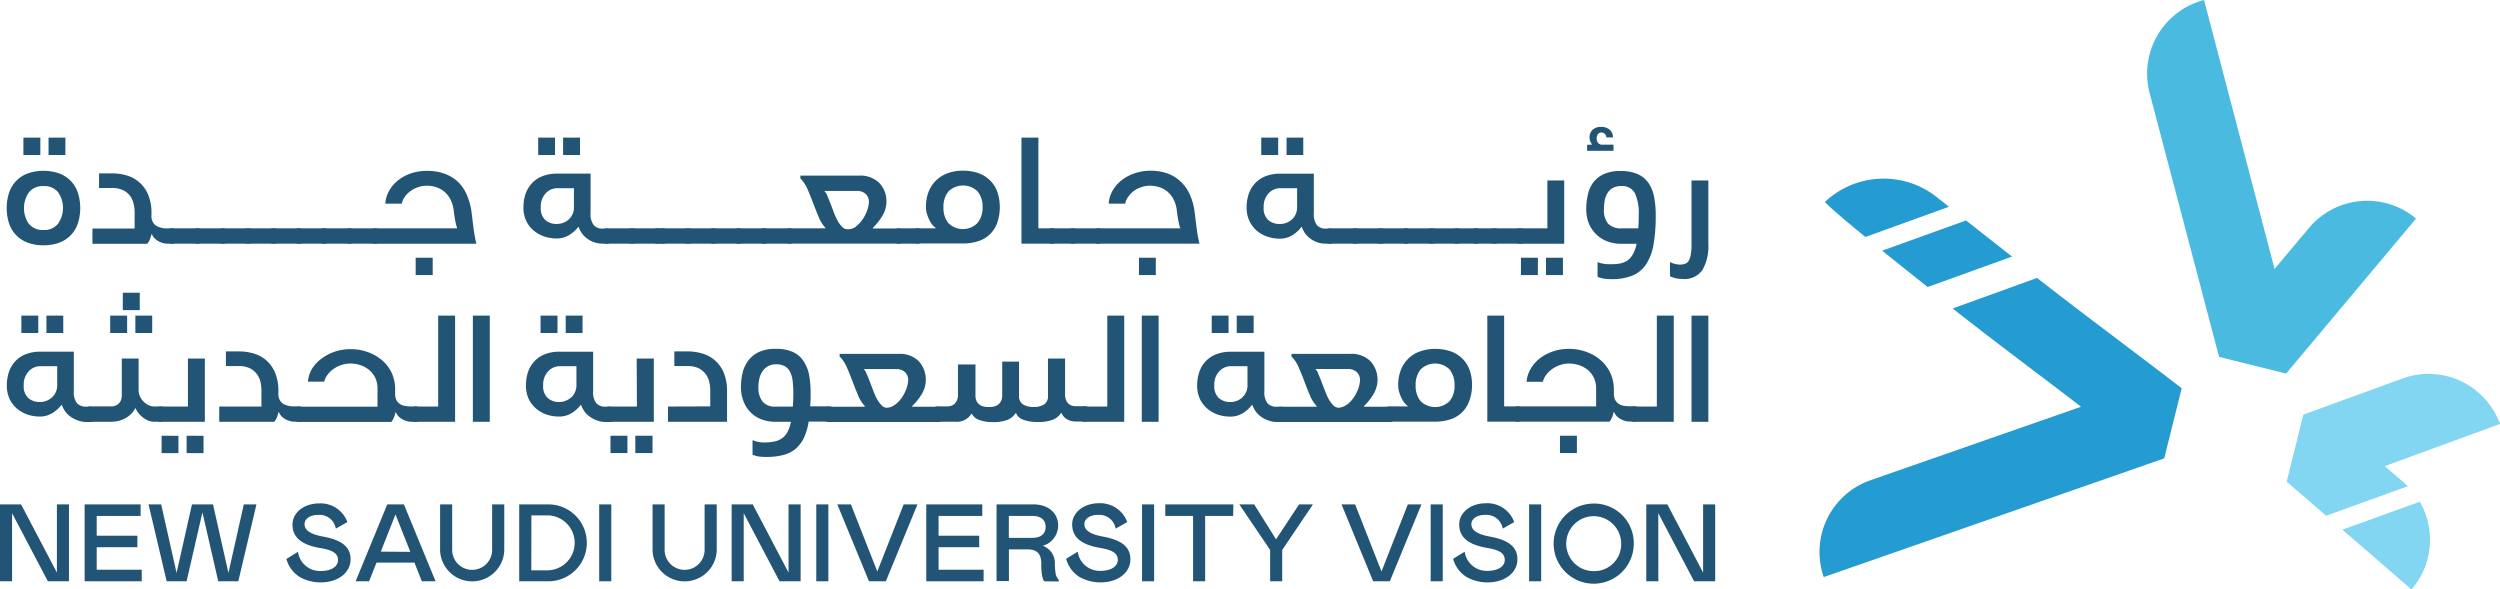 <svg id="Layer_2" data-name="Layer 2" xmlns="http://www.w3.org/2000/svg" width="296.961" height="70.017" viewBox="0 0 296.961 70.017">
  <g id="Layer_1" data-name="Layer 1">
    <path id="Path_930" data-name="Path 930" d="M1.434,104.792H0V95.66H2.505l4.253,8.1v-8.1H8.192v9.132H5.687L1.434,96.706Z" transform="translate(0 -35.745)" fill="#225475"/>
    <path id="Path_931" data-name="Path 931" d="M22.7,95.66v1.372H17.484V99.38h4.829v1.365H17.484v2.674h5.349v1.372H16.05V95.66Z" transform="translate(-5.997 -35.745)" fill="#225475"/>
    <path id="Path_932" data-name="Path 932" d="M28.17,95.66h1.5L31.5,103.8l1.829-8.142H35.83l1.829,8.142,1.829-8.142h1.5l-2.155,9.132H36.45l-1.879-8.18-1.879,8.18H30.325Z" transform="translate(-10.526 -35.745)" fill="#225475"/>
    <path id="Path_933" data-name="Path 933" d="M56.475,97.932c0,.833.927,1.253,2.336,1.5,2.1.407,3.132,1.215,3.132,2.674,0,1.566-1.453,2.743-3.564,2.743a5.067,5.067,0,0,1-2.449-.626,3.626,3.626,0,0,1-1.61-2.161l1.372-.846a2.637,2.637,0,0,0,2.712,2.28c1.253,0,2.048-.532,2.048-1.3s-.589-1.178-2.148-1.434c-2.1-.37-3.263-1.19-3.263-2.793,0-1.347,1.29-2.505,3.194-2.505a3.388,3.388,0,0,1,3.326,2.217l-1.372.783A1.96,1.96,0,0,0,58.1,96.83C57.113,96.824,56.475,97.306,56.475,97.932Z" transform="translate(-20.298 -35.669)" fill="#225475"/>
    <path id="Path_934" data-name="Path 934" d="M71.2,95.66h1.979l3.758,9.132H75.307l-.877-2.217H69.92l-.877,2.217h-1.6Zm2.737,5.637-1.76-4.447-1.747,4.422Z" transform="translate(-25.2 -35.745)" fill="#225475"/>
    <path id="Path_935" data-name="Path 935" d="M84.9,95.66v5.4a2.374,2.374,0,1,0,4.748,0v-5.4h1.441v5.48a3.814,3.814,0,0,1-7.622,0V95.66Z" transform="translate(-31.19 -35.745)" fill="#225475"/>
    <path id="Path_936" data-name="Path 936" d="M98.47,95.66h3.464a4.566,4.566,0,1,1,0,9.132H98.47Zm1.434,7.829h2.029a3.266,3.266,0,0,0,0-6.526H99.917Z" transform="translate(-36.795 -35.745)" fill="#225475"/>
    <path id="Path_937" data-name="Path 937" d="M113.64,95.66h1.434v9.132H113.64Z" transform="translate(-42.464 -35.745)" fill="#225475"/>
    <path id="Path_938" data-name="Path 938" d="M125.194,95.66v5.4a2.374,2.374,0,1,0,4.748,0v-5.4h1.441v5.48a3.814,3.814,0,0,1-7.622,0V95.66Z" transform="translate(-46.246 -35.745)" fill="#225475"/>
    <path id="Path_939" data-name="Path 939" d="M140.194,104.792H138.76V95.66h2.505l4.253,8.1v-8.1h1.434v9.132h-2.505l-4.253-8.086Z" transform="translate(-51.851 -35.745)" fill="#225475"/>
    <path id="Path_940" data-name="Path 940" d="M154.81,95.66h1.434v9.132H154.81Z" transform="translate(-57.848 -35.745)" fill="#225475"/>
    <path id="Path_941" data-name="Path 941" d="M166.679,95.66h1.641l-3.758,9.132h-2L158.8,95.66h1.616l3.132,7.967Z" transform="translate(-59.339 -35.745)" fill="#225475"/>
    <path id="Path_942" data-name="Path 942" d="M182.322,95.66v1.372h-5.192V99.38h4.829v1.365h-4.829v2.674h5.349v1.372H175.67V95.66Z" transform="translate(-65.643 -35.745)" fill="#225475"/>
    <path id="Path_943" data-name="Path 943" d="M194.637,104.792a2.83,2.83,0,0,1-.244-.758,7.644,7.644,0,0,1-.081-1.328c0-1.253-.57-1.7-1.628-1.7h-2.217v3.758H189V95.66h4.384c1.835,0,2.931,1.084,2.931,2.505a2.505,2.505,0,0,1-1.823,2.411,2.186,2.186,0,0,1,1.434,2.167,7.535,7.535,0,0,0,.1,1.184,1.441,1.441,0,0,0,.357.683v.207Zm-1.372-5.161c.99,0,1.566-.47,1.566-1.3s-.576-1.3-1.566-1.3h-2.806v2.606Z" transform="translate(-70.624 -35.745)" fill="#225475"/>
    <path id="Path_944" data-name="Path 944" d="M204.361,97.921c0,.833.927,1.253,2.336,1.5,2.1.407,3.132,1.215,3.132,2.674,0,1.566-1.447,2.743-3.558,2.743a5.092,5.092,0,0,1-2.455-.626,3.62,3.62,0,0,1-1.616-2.18l1.372-.846a2.637,2.637,0,0,0,2.712,2.28c1.253,0,2.048-.532,2.048-1.3s-.589-1.177-2.155-1.434c-2.1-.37-3.263-1.19-3.263-2.793,0-1.347,1.3-2.505,3.2-2.505a3.4,3.4,0,0,1,3.338,2.236l-1.372.783A1.967,1.967,0,0,0,206,96.819C205.006,96.812,204.361,97.295,204.361,97.921Z" transform="translate(-75.556 -35.658)" fill="#225475"/>
    <path id="Path_945" data-name="Path 945" d="M216.59,95.66h1.434v9.132H216.59Z" transform="translate(-80.933 -35.745)" fill="#225475"/>
    <path id="Path_946" data-name="Path 946" d="M229.061,97.032h-3.326v7.76H224.3v-7.76H221V95.66h8.086Z" transform="translate(-82.581 -35.745)" fill="#225475"/>
    <path id="Path_947" data-name="Path 947" d="M239.4,99.806l2.737-4.146h1.647l-3.651,5.411v3.72H238.7v-3.72L235.04,95.66h1.766Z" transform="translate(-87.828 -35.745)" fill="#225475"/>
    <path id="Path_948" data-name="Path 948" d="M262.3,95.66h1.616l-3.758,9.132h-1.979L254.42,95.66h1.616l3.132,7.967Z" transform="translate(-95.069 -35.745)" fill="#225475"/>
    <path id="Path_949" data-name="Path 949" d="M271.33,95.66h1.434v9.132H271.33Z" transform="translate(-101.388 -35.745)" fill="#225475"/>
    <path id="Path_950" data-name="Path 950" d="M277.757,97.921c0,.833.927,1.253,2.336,1.5,2.1.407,3.132,1.215,3.132,2.674,0,1.566-1.447,2.743-3.564,2.743a5.086,5.086,0,0,1-2.449-.626,3.652,3.652,0,0,1-1.622-2.18l1.372-.846a2.637,2.637,0,0,0,2.712,2.28c1.253,0,2.048-.532,2.048-1.3s-.582-1.177-2.148-1.434c-2.1-.37-3.263-1.19-3.263-2.793,0-1.347,1.29-2.505,3.194-2.505a3.388,3.388,0,0,1,3.338,2.236l-1.359.777a1.973,1.973,0,0,0-2.092-1.628C278.4,96.812,277.757,97.294,277.757,97.921Z" transform="translate(-102.98 -35.657)" fill="#225475"/>
    <path id="Path_951" data-name="Path 951" d="M290,95.66h1.434v9.132H290Z" transform="translate(-108.365 -35.745)" fill="#225475"/>
    <path id="Path_952" data-name="Path 952" d="M304.17,100.2a4.76,4.76,0,1,1-4.76-4.7,4.7,4.7,0,0,1,4.76,4.7Zm-1.5,0a3.263,3.263,0,1,0-3.257,3.326,3.188,3.188,0,0,0,3.257-3.326Z" transform="translate(-110.102 -35.685)" fill="#225475"/>
    <path id="Path_953" data-name="Path 953" d="M313.654,104.792H312.22V95.66h2.505l4.246,8.1v-8.1h1.434v9.132H317.9l-4.253-8.086Z" transform="translate(-116.668 -35.745)" fill="#225475"/>
    <path id="Path_954" data-name="Path 954" d="M360.821,37.223l-9.915,3.583c-2.411-1.96-4.159-3.464-4.816-4.153a10.159,10.159,0,0,1,13.341-.539Q360.107,36.641,360.821,37.223Z" transform="translate(-129.324 -12.659)" fill="#249cd2"/>
    <path id="Path_955" data-name="Path 955" d="M372.38,46.1l-10.021,3.614c-1.935-1.528-3.758-2.994-5.4-4.315l9.959-3.589Z" transform="translate(-133.386 -15.623)" fill="#249cd2"/>
    <path id="Path_956" data-name="Path 956" d="M388.093,65.813l-2.073,8.33-40.442,14.1a9.025,9.025,0,0,1,5.556-11.506l25-8.725c-4.61-3.564-9.733-7.328-15.245-11.675l10.021-3.626C376.575,57.132,382.011,61.134,388.093,65.813Z" transform="translate(-128.943 -19.696)" fill="#249cd2"/>
    <path id="Path_957" data-name="Path 957" d="M407.5,11.036l8.255,31.36,7.961,1.979,15.433-18.414h0a9.025,9.025,0,0,0-12.721,1.121l-4.084,4.86L413.968,0h0A9.038,9.038,0,0,0,407.5,11.036Z" transform="translate(-152.162)" fill="#4bbae1"/>
    <path id="Path_958" data-name="Path 958" d="M453.431,95.16a9.007,9.007,0,0,1-.983,10.416l-8.217-7.1Z" transform="translate(-165.996 -35.559)" fill="#82d6f1"/>
    <path id="Path_959" data-name="Path 959" d="M448.069,84.251l-9.708,3.507-4.691-4.046,1.979-7.961,11.775-4.29a9.025,9.025,0,0,1,11.587,5.393l-13.685,5.011,2.242,1.935C447.744,83.932,447.913,84.12,448.069,84.251Z" transform="translate(-162.05 -26.497)" fill="#82d6f1"/>
    <path id="Path_960" data-name="Path 960" d="M9.688,36.391a3.652,3.652,0,0,1-2.261,2.217,5.4,5.4,0,0,1-1.791.282,5.336,5.336,0,0,1-1.785-.282,3.708,3.708,0,0,1-1.378-.839,3.758,3.758,0,0,1-.889-1.378,6.057,6.057,0,0,1,0-3.846,3.758,3.758,0,0,1,.889-1.378,3.708,3.708,0,0,1,1.378-.839,5.336,5.336,0,0,1,1.785-.282,5.4,5.4,0,0,1,1.791.282,3.651,3.651,0,0,1,2.261,2.217,5.95,5.95,0,0,1,0,3.846ZM5.266,26.1v2.061H3.255V26.1ZM3.907,36.334a2.061,2.061,0,0,0,1.729.739,2.061,2.061,0,0,0,1.729-.739,3.282,3.282,0,0,0,0-3.758,2.061,2.061,0,0,0-1.729-.714,2.061,2.061,0,0,0-1.729.739,3.313,3.313,0,0,0,0,3.758ZM8.241,26.1v2.061h-2V26.1Z" transform="translate(-0.474 -9.753)" fill="#225475"/>
    <path id="Path_961" data-name="Path 961" d="M27.219,39.45c.075,0,.113.094.113.213v1.372c0,.132-.125.194-.37.194H26.4a1.754,1.754,0,0,1-.52-.081,2.4,2.4,0,0,1-.526-.219,1.76,1.76,0,0,1-.451-.344,1.347,1.347,0,0,1-.3-.463h-.069a3.476,3.476,0,0,1-.144.5,1.954,1.954,0,0,1-.351.626H17.53V39.431h5.011V37.552a4.309,4.309,0,0,0-.15-1.171,2.249,2.249,0,0,0-1.322-1.547,3.132,3.132,0,0,0-1.253-.219h-1.5V32.88h1.516a6.163,6.163,0,0,1,1.823.263,3.915,3.915,0,0,1,2.505,2.3,5.5,5.5,0,0,1,.382,2.167V37.9a1.353,1.353,0,0,0,.564,1.209,2.562,2.562,0,0,0,1.322.307h.545A.821.821,0,0,1,27.219,39.45Z" transform="translate(-6.55 -12.286)" fill="#225475"/>
    <path id="Path_962" data-name="Path 962" d="M32,44.932V43.561c0-.119.038-.188.113-.213a.845.845,0,0,1,.257-.038h3.013c.257,0,.388.069.388.194v1.378c0,.113-.038.188-.113.207a.889.889,0,0,1-.276.038H32.395C32.15,45.126,32,45.064,32,44.932Z" transform="translate(-11.957 -16.184)" fill="#225475"/>
    <path id="Path_963" data-name="Path 963" d="M36.85,44.932V43.561c0-.119.038-.188.113-.213a.845.845,0,0,1,.257-.038h3.013c.263,0,.388.069.388.194v1.378c0,.113-.038.188-.113.207a.889.889,0,0,1-.276.038H37.22C36.975,45.126,36.85,45.064,36.85,44.932Z" transform="translate(-13.77 -16.184)" fill="#225475"/>
    <path id="Path_964" data-name="Path 964" d="M41.66,44.932V43.561c0-.119.038-.188.113-.213a.845.845,0,0,1,.257-.038h3.013c.263,0,.388.069.388.194v1.378c0,.113-.038.188-.113.207a.889.889,0,0,1-.276.038H42.03C41.785,45.126,41.66,45.064,41.66,44.932Z" transform="translate(-15.567 -16.184)" fill="#225475"/>
    <path id="Path_965" data-name="Path 965" d="M46.47,44.932V43.561c0-.119.038-.188.113-.213a.845.845,0,0,1,.257-.038h3.013c.263,0,.388.069.388.194v1.378c0,.113-.038.188-.113.207a.889.889,0,0,1-.276.038H46.84C46.6,45.126,46.47,45.064,46.47,44.932Z" transform="translate(-17.364 -16.184)" fill="#225475"/>
    <path id="Path_966" data-name="Path 966" d="M51.28,44.932V43.561c0-.119.038-.188.113-.213a.845.845,0,0,1,.257-.038h3.013c.263,0,.388.069.388.194v1.378c0,.113-.038.188-.113.207a.889.889,0,0,1-.276.038H51.65C51.405,45.126,51.28,45.064,51.28,44.932Z" transform="translate(-19.162 -16.184)" fill="#225475"/>
    <path id="Path_967" data-name="Path 967" d="M56.09,44.932V43.561c0-.119.038-.188.113-.213a.845.845,0,0,1,.257-.038h3.013c.263,0,.388.069.388.194v1.378c0,.113-.038.188-.113.207a.889.889,0,0,1-.276.038H56.46C56.215,45.126,56.09,45.064,56.09,44.932Z" transform="translate(-20.959 -16.184)" fill="#225475"/>
    <path id="Path_968" data-name="Path 968" d="M60.9,44.932V43.56c0-.119.038-.188.119-.213a.783.783,0,0,1,.251-.038h3.013c.263,0,.388.069.388.194v1.378c0,.113-.038.188-.113.207a.89.89,0,0,1-.276.038H61.27C61.025,45.126,60.9,45.064,60.9,44.932Z" transform="translate(-22.757 -16.184)" fill="#225475"/>
    <path id="Path_969" data-name="Path 969" d="M65.71,44.932V43.56c0-.119.038-.188.119-.213a.783.783,0,0,1,.251-.038h3.013c.263,0,.388.069.388.194v1.378c0,.113-.038.188-.113.207a.89.89,0,0,1-.276.038H66.08C65.835,45.126,65.71,45.064,65.71,44.932Z" transform="translate(-24.554 -16.184)" fill="#225475"/>
    <path id="Path_970" data-name="Path 970" d="M76.069,34.322a3.307,3.307,0,0,0-.908.445,3.025,3.025,0,0,0-.7.683,2.067,2.067,0,0,0-.382.846H72.123a3.445,3.445,0,0,1,.495-1.6,4.322,4.322,0,0,1,1.127-1.253,5.1,5.1,0,0,1,1.553-.783,5.774,5.774,0,0,1,1.785-.257,5.875,5.875,0,0,1,2.086.344,4.553,4.553,0,0,1,1.6.977,4.716,4.716,0,0,1,1.046,1.56,7.409,7.409,0,0,1,.551,2.036q.119.971.188,1.56c.05.395.094.714.138.971s.075.463.113.626.081.37.138.582H70.89c-.244,0-.37-.063-.37-.194V39.483c0-.119.038-.188.119-.213a.783.783,0,0,1,.251-.038h9.764a2.072,2.072,0,0,0-.1-.326c-.044-.15-.075-.313-.113-.507s-.069-.4-.106-.626-.063-.432-.088-.626a3.814,3.814,0,0,0-.37-1.315,3.132,3.132,0,0,0-.708-.927,2.887,2.887,0,0,0-.965-.551,3.489,3.489,0,0,0-1.146-.188A3.213,3.213,0,0,0,76.069,34.322Zm1.679,8.4v2.061H75.725V42.721Z" transform="translate(-26.351 -12.106)" fill="#225475"/>
    <path id="Path_971" data-name="Path 971" d="M107.656,38.526a3.025,3.025,0,0,1-.82-.438,2.706,2.706,0,0,1-.626-.626,3.6,3.6,0,0,1-.4-.789,3.939,3.939,0,0,1-1.071.977,2.8,2.8,0,0,1-1.553.432,4.836,4.836,0,0,1-1.365-.213,3.89,3.89,0,0,1-1.253-.664,3.338,3.338,0,0,1-.933-1.146,3.626,3.626,0,0,1-.363-1.691,4.791,4.791,0,0,1,.251-1.578,3.62,3.62,0,0,1,.739-1.253,3.37,3.37,0,0,1,1.253-.852,4.66,4.66,0,0,1,1.766-.307h3.965v4.7a2.1,2.1,0,0,0,.382,1.428,1.359,1.359,0,0,0,1.046.4h.495a.82.82,0,0,1,.257.038c.075,0,.113.094.113.213V38.5c0,.132-.125.194-.37.194h-.495a2.931,2.931,0,0,1-1.015-.169ZM103.021,26.1v2.061h-2V26.1Zm1.622,9.727a1.929,1.929,0,0,0,.626-1.553V32.106H103.3a1.879,1.879,0,0,0-1.4.626,2.286,2.286,0,0,0-.57,1.654,1.879,1.879,0,0,0,.545,1.509,2.029,2.029,0,0,0,1.353.463,2.167,2.167,0,0,0,1.422-.532ZM105.99,26.1v2.061h-2.011V26.1Z" transform="translate(-37.093 -9.753)" fill="#225475"/>
    <path id="Path_972" data-name="Path 972" d="M114.49,44.932V43.561c0-.119.038-.188.113-.213a.845.845,0,0,1,.257-.038h3.013c.257,0,.388.069.388.194v1.378c0,.113-.038.188-.113.207a.889.889,0,0,1-.276.038H114.86C114.615,45.126,114.49,45.064,114.49,44.932Z" transform="translate(-42.782 -16.184)" fill="#225475"/>
    <path id="Path_973" data-name="Path 973" d="M119.3,44.932V43.561c0-.119.038-.188.113-.213a.845.845,0,0,1,.257-.038h3.013c.263,0,.388.069.388.194v1.378c0,.113-.038.188-.113.207a.89.89,0,0,1-.276.038H119.67C119.425,45.126,119.3,45.064,119.3,44.932Z" transform="translate(-44.579 -16.184)" fill="#225475"/>
    <path id="Path_974" data-name="Path 974" d="M124.11,44.932V43.561c0-.119.038-.188.113-.213a.846.846,0,0,1,.257-.038h.626c.257,0,.388.069.388.194v1.378c0,.113-.038.188-.119.207a.846.846,0,0,1-.269.038h-.626C124.235,45.126,124.11,45.064,124.11,44.932Z" transform="translate(-46.376 -16.184)" fill="#225475"/>
    <path id="Path_975" data-name="Path 975" d="M125.07,44.932V43.56c0-.119.038-.188.113-.213a.82.82,0,0,1,.257-.038h3.013c.257,0,.388.069.388.194v1.378c0,.113-.038.188-.119.207a.845.845,0,0,1-.269.038H125.44C125.2,45.126,125.07,45.064,125.07,44.932Z" transform="translate(-46.735 -16.184)" fill="#225475"/>
    <path id="Path_976" data-name="Path 976" d="M129.88,44.932V43.56c0-.119.038-.188.113-.213a.82.82,0,0,1,.257-.038h3.013c.257,0,.388.069.388.194v1.378c0,.113-.038.188-.119.207a.845.845,0,0,1-.269.038H130.25C130.005,45.126,129.88,45.064,129.88,44.932Z" transform="translate(-48.532 -16.184)" fill="#225475"/>
    <path id="Path_977" data-name="Path 977" d="M134.69,44.932V43.56c0-.119.038-.188.113-.213a.82.82,0,0,1,.257-.038h3.013c.257,0,.388.069.388.194v1.378c0,.113-.038.188-.119.207a.845.845,0,0,1-.269.038H135.06C134.815,45.126,134.69,45.064,134.69,44.932Z" transform="translate(-50.33 -16.184)" fill="#225475"/>
    <path id="Path_978" data-name="Path 978" d="M139.5,44.932V43.56c0-.119.038-.188.113-.213a.82.82,0,0,1,.257-.038h3.013c.257,0,.388.069.388.194v1.378c0,.113-.038.188-.113.207a.915.915,0,0,1-.276.038H139.87C139.625,45.126,139.5,45.064,139.5,44.932Z" transform="translate(-52.127 -16.184)" fill="#225475"/>
    <path id="Path_979" data-name="Path 979" d="M144.31,44.932V43.56c0-.119.038-.188.113-.213a.821.821,0,0,1,.257-.038h3.013c.257,0,.388.069.388.194v1.378c0,.113-.038.188-.113.207a.915.915,0,0,1-.276.038H144.68C144.435,45.126,144.31,45.064,144.31,44.932Z" transform="translate(-53.924 -16.184)" fill="#225475"/>
    <path id="Path_980" data-name="Path 980" d="M153.767,39.5a4.1,4.1,0,0,1-.783-1.253c-.225-.539-.451-1.1-.67-1.672s-.445-1.146-.683-1.691a3.9,3.9,0,0,0-.839-1.253V33.3h6.977a3.194,3.194,0,0,1,2.393.864,3.132,3.132,0,0,1,.852,2.3,3.169,3.169,0,0,1-.432,1.528,6.707,6.707,0,0,1-1.171,1.5v.088h3.063a.82.82,0,0,1,.257.038c.075,0,.113.094.113.213v1.353c0,.132-.125.194-.37.194H149.49c-.244,0-.37-.063-.37-.194V39.816c0-.119.038-.188.113-.213a.82.82,0,0,1,.257-.038h4.278Zm3.614-.157a3.42,3.42,0,0,0,.8-.839,4.315,4.315,0,0,0,.545-1.071,3.082,3.082,0,0,0,.207-1.033,1.253,1.253,0,0,0-.388-.927,1.484,1.484,0,0,0-1.04-.357H153.63a1.641,1.641,0,0,1,.37.589c.119.276.238.582.37.914s.263.683.395,1.052a7.581,7.581,0,0,0,.451.983,3.269,3.269,0,0,0,.539.733.889.889,0,0,0,.626.288,1.66,1.66,0,0,0,1-.3Z" transform="translate(-55.722 -12.439)" fill="#225475"/>
    <path id="Path_981" data-name="Path 981" d="M169.85,44.932V43.561c0-.119.038-.188.113-.213a.845.845,0,0,1,.257-.038h2.23c.263,0,.388.069.388.194v1.378c0,.113-.038.188-.113.207a.89.89,0,0,1-.276.038H170.2C169.975,45.126,169.85,45.064,169.85,44.932Z" transform="translate(-63.468 -16.184)" fill="#225475"/>
    <path id="Path_982" data-name="Path 982" d="M173.44,40.844V39.472c0-.119.038-.188.119-.213a.783.783,0,0,1,.251-.038h2.136v-.069a1.46,1.46,0,0,1-.363-.326,2.8,2.8,0,0,1-.37-.57,4.823,4.823,0,0,1-.288-.733,2.5,2.5,0,0,1-.125-.8,4.86,4.86,0,0,1,.326-1.879,3.8,3.8,0,0,1,.914-1.353,3.921,3.921,0,0,1,1.39-.839,5.28,5.28,0,0,1,1.754-.282,5.568,5.568,0,0,1,1.754.263,3.689,3.689,0,0,1,2.311,2.167,5.781,5.781,0,0,1,0,3.808,3.507,3.507,0,0,1-2.274,2.148,5.794,5.794,0,0,1-1.8.263h-5.386C173.565,41.038,173.44,40.976,173.44,40.844Zm4.021-6a2.881,2.881,0,0,0-.582,1.879,2.8,2.8,0,0,0,.589,1.879,2.436,2.436,0,0,0,3.432,0,2.806,2.806,0,0,0,.626-1.879,2.881,2.881,0,0,0-.582-1.879,2.48,2.48,0,0,0-3.482,0Z" transform="translate(-64.809 -12.096)" fill="#225475"/>
    <path id="Path_983" data-name="Path 983" d="M197.582,36.917c.075,0,.113.094.113.213V38.5c0,.132-.119.194-.37.194h-3.6V26.1h2.011V36.879h1.585A.82.82,0,0,1,197.582,36.917Z" transform="translate(-72.391 -9.753)" fill="#225475"/>
    <path id="Path_984" data-name="Path 984" d="M198.88,44.932V43.561c0-.119.038-.188.113-.213a.845.845,0,0,1,.257-.038h2.505c.263,0,.388.069.388.194v1.378c0,.113-.038.188-.113.207a.89.89,0,0,1-.276.038H199.25C199.005,45.126,198.88,45.064,198.88,44.932Z" transform="translate(-74.316 -16.184)" fill="#225475"/>
    <path id="Path_985" data-name="Path 985" d="M202.85,44.932V43.56c0-.119.038-.188.119-.213a.783.783,0,0,1,.251-.038h3.013c.263,0,.388.069.388.194v1.378c0,.113-.038.188-.113.207a.889.889,0,0,1-.276.038H203.22C202.975,45.126,202.85,45.064,202.85,44.932Z" transform="translate(-75.799 -16.184)" fill="#225475"/>
    <path id="Path_986" data-name="Path 986" d="M213.216,34.311a3.131,3.131,0,0,0-.908.445,3.056,3.056,0,0,0-.676.683,1.979,1.979,0,0,0-.376.846h-1.96a3.445,3.445,0,0,1,.495-1.6,4.322,4.322,0,0,1,1.127-1.253,5.1,5.1,0,0,1,1.553-.783,5.806,5.806,0,0,1,1.76-.276,5.875,5.875,0,0,1,2.086.344,4.5,4.5,0,0,1,1.578,1,4.829,4.829,0,0,1,1.065,1.56A7.19,7.19,0,0,1,219.5,37.3c.081.626.144,1.165.194,1.56s.088.714.132.971.075.463.113.626.081.37.144.582H208.036c-.251,0-.376-.063-.376-.194V39.472c0-.119.044-.188.119-.213a.8.8,0,0,1,.257-.038h9.758a2.073,2.073,0,0,0-.1-.326c-.044-.15-.075-.313-.113-.507s-.069-.4-.106-.626-.063-.432-.088-.626a3.814,3.814,0,0,0-.37-1.315,3.094,3.094,0,0,0-.7-.927,2.919,2.919,0,0,0-.971-.551,3.489,3.489,0,0,0-1.146-.188,3.169,3.169,0,0,0-.983.156Zm1.672,8.4v2.061h-2V42.71Z" transform="translate(-77.596 -12.095)" fill="#225475"/>
    <path id="Path_987" data-name="Path 987" d="M244.8,38.526a2.988,2.988,0,0,1-.814-.438,2.612,2.612,0,0,1-.626-.626,3.9,3.9,0,0,1-.4-.789,3.94,3.94,0,0,1-1.077,1,2.793,2.793,0,0,1-1.547.432,4.766,4.766,0,0,1-1.365-.213,3.921,3.921,0,0,1-1.253-.664,3.407,3.407,0,0,1-.933-1.165,3.7,3.7,0,0,1-.363-1.691,4.96,4.96,0,0,1,.25-1.578,3.621,3.621,0,0,1,.739-1.253,3.345,3.345,0,0,1,1.253-.852,4.6,4.6,0,0,1,1.76-.307h3.983v4.7a2.1,2.1,0,0,0,.376,1.428,1.359,1.359,0,0,0,1.046.4h.495a.82.82,0,0,1,.257.038c.075,0,.113.094.113.213V38.5c0,.132-.119.194-.37.194h-.495A2.931,2.931,0,0,1,244.8,38.526ZM240.171,26.1v2.061h-2.011V26.1Zm1.622,9.727a1.929,1.929,0,0,0,.626-1.553V32.106h-2a1.879,1.879,0,0,0-1.4.626,2.286,2.286,0,0,0-.57,1.654,1.879,1.879,0,0,0,.545,1.509,2.029,2.029,0,0,0,1.359.463,2.142,2.142,0,0,0,1.447-.532Zm1.359-9.727v2.061h-1.985V26.1Z" transform="translate(-88.343 -9.753)" fill="#225475"/>
    <path id="Path_988" data-name="Path 988" d="M251.63,44.932V43.56c0-.119.038-.188.119-.213A.783.783,0,0,1,252,43.31h2.994c.263,0,.388.069.388.194v1.378c0,.113-.038.188-.113.207a.889.889,0,0,1-.276.038h-3.013C251.755,45.126,251.63,45.064,251.63,44.932Z" transform="translate(-94.027 -16.184)" fill="#225475"/>
    <path id="Path_989" data-name="Path 989" d="M256.44,44.932V43.56c0-.119.038-.188.119-.213a.783.783,0,0,1,.251-.038h3.013c.263,0,.388.069.388.194v1.378c0,.113-.038.188-.113.207a.889.889,0,0,1-.276.038h-3.031C256.565,45.126,256.44,45.064,256.44,44.932Z" transform="translate(-95.824 -16.184)" fill="#225475"/>
    <path id="Path_990" data-name="Path 990" d="M261.25,44.932V43.56c0-.119.038-.188.119-.213a.783.783,0,0,1,.251-.038h3.013c.263,0,.388.069.388.194v1.378c0,.113-.038.188-.113.207a.89.89,0,0,1-.276.038H261.62C261.375,45.126,261.25,45.064,261.25,44.932Z" transform="translate(-97.622 -16.184)" fill="#225475"/>
    <path id="Path_991" data-name="Path 991" d="M266.06,44.932V43.56c0-.119.038-.188.119-.213a.783.783,0,0,1,.251-.038h3.013c.263,0,.388.069.388.194v1.378c0,.113-.038.188-.113.207a.89.89,0,0,1-.276.038H266.43C266.185,45.126,266.06,45.064,266.06,44.932Z" transform="translate(-99.419 -16.184)" fill="#225475"/>
    <path id="Path_992" data-name="Path 992" d="M270.87,44.932V43.56c0-.119.038-.188.119-.213a.783.783,0,0,1,.251-.038h3.013c.263,0,.388.069.388.194v1.378c0,.113-.038.188-.113.207a.889.889,0,0,1-.276.038H271.24C271,45.126,270.87,45.064,270.87,44.932Z" transform="translate(-101.216 -16.184)" fill="#225475"/>
    <path id="Path_993" data-name="Path 993" d="M275.68,44.932V43.56c0-.119.038-.188.119-.213a.783.783,0,0,1,.251-.038h2.3c.257,0,.388.069.388.194v1.378c0,.113-.038.188-.113.207a.914.914,0,0,1-.276.038h-2.3C275.805,45.126,275.68,45.064,275.68,44.932Z" transform="translate(-103.014 -16.184)" fill="#225475"/>
    <path id="Path_994" data-name="Path 994" d="M279.35,44.932V43.56c0-.119.038-.188.113-.213a.821.821,0,0,1,.257-.038h2.192c.263,0,.388.069.388.194v1.378c0,.113-.038.188-.113.207a.89.89,0,0,1-.276.038H279.72C279.475,45.126,279.35,45.064,279.35,44.932Z" transform="translate(-104.385 -16.184)" fill="#225475"/>
    <path id="Path_995" data-name="Path 995" d="M282.85,44.932V43.561c0-.119.038-.188.113-.213a.845.845,0,0,1,.257-.038h3.013c.263,0,.388.069.388.194v1.378c0,.113-.038.188-.113.207a.889.889,0,0,1-.276.038H283.22C282.975,45.126,282.85,45.064,282.85,44.932Z" transform="translate(-105.693 -16.184)" fill="#225475"/>
    <path id="Path_996" data-name="Path 996" d="M291.293,34.23h2v7.516H288.03c-.244,0-.37-.063-.37-.194V40.168c0-.119.038-.188.119-.213a.783.783,0,0,1,.251-.038h3.263Zm-1.127,9.176v2.061h-2.011V43.406Zm2.975,0v2.061h-2.01V43.406Z" transform="translate(-107.49 -12.791)" fill="#225475"/>
    <path id="Path_997" data-name="Path 997" d="M304.767,40.305a2.386,2.386,0,0,0,.927-.351,2.261,2.261,0,0,0,.676-.752,4.264,4.264,0,0,0,.445-1.253h-1.766a4.735,4.735,0,0,1-1.7-.288,3.758,3.758,0,0,1-1.328-.839,3.683,3.683,0,0,1-.877-1.3,4.44,4.44,0,0,1-.307-1.691,7.634,7.634,0,0,1,.188-1.7,3.644,3.644,0,0,1,.626-1.441,3.281,3.281,0,0,1,1.253-1.008A4.628,4.628,0,0,1,304.9,29.3a5.086,5.086,0,0,1,2,.351,3.081,3.081,0,0,1,1.3,1.033,4.309,4.309,0,0,1,.689,1.654,11.337,11.337,0,0,1,.2,2.23,19.678,19.678,0,0,1-.263,3.482,6.138,6.138,0,0,1-.889,2.349,3.576,3.576,0,0,1-1.628,1.328,6.426,6.426,0,0,1-2.505.42,5.461,5.461,0,0,1-.67-.038,2.122,2.122,0,0,1-.507-.088,3.68,3.68,0,0,1-.445-.144v-1.76a2.807,2.807,0,0,0,.639.188,3.658,3.658,0,0,0,.764.069,7.461,7.461,0,0,0,1.184-.069Zm-3.257-14.13v-.069a1.083,1.083,0,0,1-.2-.357,1.063,1.063,0,0,1-.081-.4,1.215,1.215,0,0,1,.37-.952,1.484,1.484,0,0,1,1.04-.338,1.585,1.585,0,0,1,.927.294,1.159,1.159,0,0,1,.445.958h-.789a.626.626,0,0,0-.175-.413.539.539,0,0,0-.407-.169.514.514,0,0,0-.407.188.77.77,0,0,0-.157.52.8.8,0,0,0,.175.539.626.626,0,0,0,.495.2h1.328V26.9H300.94v-.72Zm1.935,9.395a2.111,2.111,0,0,0,1.6.545h1.973c.038-.489.056-1.046.056-1.654a5.581,5.581,0,0,0-.451-2.505A1.666,1.666,0,0,0,305,31.092a2.054,2.054,0,0,0-1,.219,1.735,1.735,0,0,0-.626.589,2.505,2.505,0,0,0-.338.877,5.642,5.642,0,0,0-.094,1.046,2.505,2.505,0,0,0,.5,1.747Z" transform="translate(-112.415 -8.989)" fill="#225475"/>
    <path id="Path_998" data-name="Path 998" d="M318.559,44.107a.846.846,0,0,0,.388-.344,2.08,2.08,0,0,0,.244-.733,6.8,6.8,0,0,0,.088-1.253V34.23h2V41.8a5.587,5.587,0,0,1-.7,3.056,2.587,2.587,0,0,1-2.355,1.071,4,4,0,0,1-.626-.05,2.13,2.13,0,0,1-.476-.113,2.435,2.435,0,0,1-.4-.157V43.919a2.693,2.693,0,0,0,1.322.3,1.491,1.491,0,0,0,.507-.113Z" transform="translate(-118.353 -12.791)" fill="#225475"/>
    <path id="Path_999" data-name="Path 999" d="M9.667,72.286a3.132,3.132,0,0,1-.82-.438,2.58,2.58,0,0,1-.626-.626,3.62,3.62,0,0,1-.407-.789,3.927,3.927,0,0,1-1.065.971,2.775,2.775,0,0,1-1.541.445,4.785,4.785,0,0,1-1.365-.207,3.921,3.921,0,0,1-1.253-.664,3.47,3.47,0,0,1-.933-1.152A3.7,3.7,0,0,1,1.3,68.134a4.961,4.961,0,0,1,.244-1.578A3.6,3.6,0,0,1,2.282,65.3a3.4,3.4,0,0,1,1.253-.852,4.6,4.6,0,0,1,1.76-.307H9.254v4.7a2.092,2.092,0,0,0,.376,1.422,1.378,1.378,0,0,0,1.052.407h.489a.821.821,0,0,1,.257.038c.075,0,.119.094.119.207V72.3c0,.125-.125.194-.376.194h-.489a2.906,2.906,0,0,1-1.015-.207ZM5.032,59.86v2.061H3.022V59.86Zm1.622,9.721a1.935,1.935,0,0,0,.626-1.547V65.866h-2a1.879,1.879,0,0,0-1.4.626,2.3,2.3,0,0,0-.576,1.66,1.879,1.879,0,0,0,.545,1.5,2.017,2.017,0,0,0,1.359.47,2.142,2.142,0,0,0,1.447-.545ZM8,59.86v2.061H6V59.86Z" transform="translate(-0.485 -22.368)" fill="#225475"/>
    <path id="Path_1000" data-name="Path 1000" d="M23.73,70.683A2.718,2.718,0,0,1,23.1,70.3a2.756,2.756,0,0,1-.52-.526,2.161,2.161,0,0,1-.326-.576,2.894,2.894,0,0,1-1.253,1.253,3.539,3.539,0,0,1-1.572.395H16.86c-.251,0-.37-.069-.37-.194V69.268c0-.113.038-.188.113-.207a.821.821,0,0,1,.257-.038h2.555a1.252,1.252,0,0,0,.382-.063,1.015,1.015,0,0,0,.4-.219,1.253,1.253,0,0,0,.307-.395,1.622,1.622,0,0,0,.125-.67v-4.34h2v3.7a1.954,1.954,0,0,0,.175.827,2.035,2.035,0,0,0,.451.626,2.23,2.23,0,0,0,.589.4,1.528,1.528,0,0,0,.626.138h.758a.845.845,0,0,1,.257.038c.075,0,.113.094.113.207v1.378c0,.125-.125.194-.37.194h-.764a1.835,1.835,0,0,1-.739-.157ZM21.263,58.238V60.3H19.252V58.238Zm1.5-2.718v2.067H20.749V55.52Zm1.478,2.718V60.3h-2V58.238Z" transform="translate(-6.162 -20.746)" fill="#225475"/>
    <path id="Path_1001" data-name="Path 1001" d="M33.476,68h2.011v7.516H30.22c-.251,0-.37-.069-.37-.194V73.944c0-.113.038-.188.113-.207a.821.821,0,0,1,.257-.038h3.257Zm-1.127,9.176v2.061h-2V77.169Zm2.981,0v2.061H33.32V77.169Z" transform="translate(-11.154 -25.41)" fill="#225475"/>
    <path id="Path_1002" data-name="Path 1002" d="M51.294,73.21c.075,0,.113.094.113.207v1.378c0,.125-.119.194-.37.194h-.564a1.753,1.753,0,0,1-.52-.081,2.4,2.4,0,0,1-.526-.219,1.879,1.879,0,0,1-.451-.344,1.553,1.553,0,0,1-.3-.463h-.069a4.284,4.284,0,0,1-.138.5,1.979,1.979,0,0,1-.363.626H41.58V73.191h5.011V71.325a4.316,4.316,0,0,0-.144-1.171,2.311,2.311,0,0,0-.489-.927,2.223,2.223,0,0,0-.846-.626,3.132,3.132,0,0,0-1.253-.219H42.369V66.64h1.516a6.163,6.163,0,0,1,1.823.263,4.021,4.021,0,0,1,1.5.833,4.153,4.153,0,0,1,1.021,1.472,5.637,5.637,0,0,1,.376,2.167v.282a1.353,1.353,0,0,0,.564,1.209,2.581,2.581,0,0,0,1.322.307h.545A.82.82,0,0,1,51.294,73.21Z" transform="translate(-15.537 -24.901)" fill="#225475"/>
    <path id="Path_1003" data-name="Path 1003" d="M65.8,70.917a2.975,2.975,0,0,0-.269-1.3,2.762,2.762,0,0,0-.727-.933,3.2,3.2,0,0,0-1.027-.564,3.758,3.758,0,0,0-1.215-.194,3.132,3.132,0,0,0-1.084.188,3.476,3.476,0,0,0-.933.476,3.075,3.075,0,0,0-.7.7,2.167,2.167,0,0,0-.376.789H57.537a3.545,3.545,0,0,1,.495-1.541,4.221,4.221,0,0,1,1.134-1.2,5.436,5.436,0,0,1,1.56-.82A5.712,5.712,0,0,1,62.6,66.22a5.912,5.912,0,0,1,2.061.351,5.361,5.361,0,0,1,1.7.983,4.585,4.585,0,0,1,1.152,1.535,4.679,4.679,0,0,1,.382,2v.42a1.635,1.635,0,0,0,.15.752,1.215,1.215,0,0,0,.407.463,1.434,1.434,0,0,0,.626.238,3.94,3.94,0,0,0,.733.063h.545a.82.82,0,0,1,.257.038c.075,0,.113.094.113.207V74.65c0,.125-.119.194-.37.194h-.564a1.754,1.754,0,0,1-.52-.081,2.4,2.4,0,0,1-.526-.219A1.879,1.879,0,0,1,68.3,74.2a1.347,1.347,0,0,1-.3-.463h-.069a3.476,3.476,0,0,1-.144.5,1.954,1.954,0,0,1-.351.626H56.46c-.244,0-.37-.069-.37-.194V73.291c0-.113.038-.188.119-.207a.783.783,0,0,1,.251-.038H65.8Z" transform="translate(-20.959 -24.744)" fill="#225475"/>
    <path id="Path_1004" data-name="Path 1004" d="M81.28,59.86h2.011V72.474H78.6c-.244,0-.37-.069-.37-.194V70.9c0-.113.038-.188.119-.207a.783.783,0,0,1,.251-.038H81.28Z" transform="translate(-29.232 -22.368)" fill="#225475"/>
    <path id="Path_1005" data-name="Path 1005" d="M89.68,59.86h2.011V72.474H89.68Z" transform="translate(-33.511 -22.368)" fill="#225475"/>
    <path id="Path_1006" data-name="Path 1006" d="M108.129,72.286a3.132,3.132,0,0,1-.82-.438,2.58,2.58,0,0,1-.626-.626,3.915,3.915,0,0,1-.407-.789,3.99,3.99,0,0,1-1.071.99,2.812,2.812,0,0,1-1.541.426,4.785,4.785,0,0,1-1.365-.207,3.827,3.827,0,0,1-1.253-.664,3.489,3.489,0,0,1-.939-1.152,3.7,3.7,0,0,1-.357-1.691,4.96,4.96,0,0,1,.244-1.578,3.6,3.6,0,0,1,.739-1.253,3.4,3.4,0,0,1,1.253-.852,4.622,4.622,0,0,1,1.76-.307h3.983v4.7a2.092,2.092,0,0,0,.376,1.422,1.384,1.384,0,0,0,1.052.407h.495a.783.783,0,0,1,.251.038c.081,0,.119.094.119.207V72.3c0,.125-.125.194-.37.194h-.495A2.906,2.906,0,0,1,108.129,72.286ZM103.495,59.86v2.061h-2.011V59.86Zm1.622,9.721a1.935,1.935,0,0,0,.626-1.547V65.866H103.77a1.879,1.879,0,0,0-1.4.626,2.3,2.3,0,0,0-.576,1.66,1.879,1.879,0,0,0,.545,1.5,2.029,2.029,0,0,0,1.359.47,2.142,2.142,0,0,0,1.415-.545Zm1.353-9.721v2.061h-2V59.86Z" transform="translate(-37.273 -22.368)" fill="#225475"/>
    <path id="Path_1007" data-name="Path 1007" d="M118.6,68h2.036v7.516H115.37c-.251,0-.37-.069-.37-.194V73.944c0-.113.038-.188.113-.207a.821.821,0,0,1,.257-.038h3.257Zm-1.1,9.169V79.23h-2.011V77.169Zm2.981,0V79.23h-2.042V77.169Z" transform="translate(-42.972 -25.41)" fill="#225475"/>
    <path id="Path_1008" data-name="Path 1008" d="M131.707,73.173V71.325a4.31,4.31,0,0,0-.15-1.171,2.3,2.3,0,0,0-.482-.927,2.324,2.324,0,0,0-.846-.626,3.131,3.131,0,0,0-1.253-.219h-1.535V66.64h1.535a6.163,6.163,0,0,1,1.823.263,3.952,3.952,0,0,1,1.5.833,4.09,4.09,0,0,1,1.027,1.472,5.637,5.637,0,0,1,.376,2.167v3.633H126.69V73.191Z" transform="translate(-47.34 -24.901)" fill="#225475"/>
    <path id="Path_1009" data-name="Path 1009" d="M142.85,78.967a2.121,2.121,0,0,1-.507-.088,3.68,3.68,0,0,1-.445-.144V76.994a3.32,3.32,0,0,0,1.359.282,6.357,6.357,0,0,0,1.215-.106,2.411,2.411,0,0,0,.927-.388,2.23,2.23,0,0,0,.658-.758,4.484,4.484,0,0,0,.4-1.2h-1.816a4.647,4.647,0,0,1-1.691-.294,3.67,3.67,0,0,1-2.13-2.155,4.566,4.566,0,0,1-.3-1.691,7.248,7.248,0,0,1,.2-1.7,3.883,3.883,0,0,1,.683-1.441,3.288,3.288,0,0,1,1.253-1.008,4.679,4.679,0,0,1,2-.376,4.892,4.892,0,0,1,1.992.351,2.931,2.931,0,0,1,1.253,1.033,4.29,4.29,0,0,1,.7,1.647,11.366,11.366,0,0,1,.194,2.23,15.266,15.266,0,0,1-.05,1.566h2.217a.82.82,0,0,1,.257.038c.075,0,.113.094.113.207v1.378c0,.125-.125.194-.37.194h-2.4a7.021,7.021,0,0,1-.576,1.954,4.021,4.021,0,0,1-1,1.3,3.758,3.758,0,0,1-1.472.72,7.942,7.942,0,0,1-1.992.219A5.612,5.612,0,0,1,142.85,78.967Zm.213-6.576a1.879,1.879,0,0,0,1.6.626h2.023q.056-.739.056-1.653a11.269,11.269,0,0,0-.088-1.466,3.3,3.3,0,0,0-.319-1.058,1.553,1.553,0,0,0-.626-.626,1.96,1.96,0,0,0-.99-.219,1.879,1.879,0,0,0-1,.238,1.967,1.967,0,0,0-.664.626,2.618,2.618,0,0,0-.357.883,4.433,4.433,0,0,0-.106.99A2.731,2.731,0,0,0,143.063,72.39Z" transform="translate(-52.508 -24.72)" fill="#225475"/>
    <path id="Path_1010" data-name="Path 1010" d="M161.231,73.3a4,4,0,0,1-.789-1.253c-.225-.539-.451-1.1-.664-1.679s-.451-1.146-.689-1.691a4.04,4.04,0,0,0-.839-1.253v-.313h6.99a3.207,3.207,0,0,1,2.4.864,3.276,3.276,0,0,1,.413,3.827,6.426,6.426,0,0,1-1.184,1.5v.088h3.063a.821.821,0,0,1,.257.038c.075,0,.113.094.113.207v1.378c0,.125-.119.194-.37.194H156.96c-.244,0-.37-.069-.37-.194V73.636c0-.113.038-.188.113-.207a.845.845,0,0,1,.257-.038h4.272Zm3.608-.157a3.413,3.413,0,0,0,.8-.839,4.466,4.466,0,0,0,.545-1.077,3.081,3.081,0,0,0,.207-1.027,1.253,1.253,0,0,0-.388-.927,1.478,1.478,0,0,0-1.015-.357h-3.877a1.741,1.741,0,0,1,.37.626c.119.276.244.582.37.914s.263.683.4,1.046a6.887,6.887,0,0,0,.445.99,3.47,3.47,0,0,0,.539.733.889.889,0,0,0,.626.288,1.647,1.647,0,0,0,.99-.395Z" transform="translate(-58.513 -25.077)" fill="#225475"/>
    <path id="Path_1011" data-name="Path 1011" d="M184.312,73.693a1.321,1.321,0,0,0,.495-.225,1.19,1.19,0,0,0,.338-.42,1.5,1.5,0,0,0,.138-.67V68.363h2v4.021a1.146,1.146,0,0,0,.495,1.084,2.505,2.505,0,0,0,1.284.288,2.223,2.223,0,0,0,1.171-.288,1.159,1.159,0,0,0,.489-1.084V68h2.029v4.334a1.566,1.566,0,0,0,.125.626,1.253,1.253,0,0,0,.307.42,1.015,1.015,0,0,0,.4.219,1.334,1.334,0,0,0,.4.063h1.1a.783.783,0,0,1,.251.038c.081,0,.119.094.119.207v1.378c0,.125-.125.194-.37.194h-1.1a2.067,2.067,0,0,1-.457-.056,1.754,1.754,0,0,1-.476-.175,1.835,1.835,0,0,1-.42-.313,1.1,1.1,0,0,1-.282-.463h-.075a2.079,2.079,0,0,1-1,.8,4.591,4.591,0,0,1-1.716.263,4.842,4.842,0,0,1-1.741-.257,1.409,1.409,0,0,1-.883-.783h-.069a1.979,1.979,0,0,1-1.008.8,4.384,4.384,0,0,1-1.666.257,4.647,4.647,0,0,1-1.578-.238,1.534,1.534,0,0,1-.927-.745h-.069a1.985,1.985,0,0,1-1.879.933H177.63c-.244,0-.37-.069-.37-.194V73.925c0-.113.038-.188.119-.207a.783.783,0,0,1,.251-.038h1.184a1.316,1.316,0,0,0,.388-.063,1.034,1.034,0,0,0,.395-.219,1.2,1.2,0,0,0,.307-.42,1.622,1.622,0,0,0,.125-.67V68.7h2.079v3.689a1.5,1.5,0,0,0,.132.67,1.1,1.1,0,0,0,.351.42,1.353,1.353,0,0,0,.52.225,3.445,3.445,0,0,0,.626.056,3.063,3.063,0,0,0,.576-.063Z" transform="translate(-66.237 -25.41)" fill="#225475"/>
    <path id="Path_1012" data-name="Path 1012" d="M208.184,59.86h2.011V72.474H205.51c-.244,0-.37-.069-.37-.194V70.9c0-.113.038-.188.113-.207a.821.821,0,0,1,.257-.038h2.674Z" transform="translate(-76.655 -22.368)" fill="#225475"/>
    <path id="Path_1013" data-name="Path 1013" d="M216.54,59.86h2V72.474h-2Z" transform="translate(-80.915 -22.368)" fill="#225475"/>
    <path id="Path_1014" data-name="Path 1014" d="M235.426,72.286a3.213,3.213,0,0,1-.82-.438,2.832,2.832,0,0,1-.626-.626,3.9,3.9,0,0,1-.4-.789,4.021,4.021,0,0,1-1.077.99,2.793,2.793,0,0,1-1.547.432,4.754,4.754,0,0,1-1.365-.207,3.921,3.921,0,0,1-1.253-.664,3.47,3.47,0,0,1-.933-1.152,3.7,3.7,0,0,1-.363-1.691,4.961,4.961,0,0,1,.251-1.578,3.514,3.514,0,0,1,.739-1.253,3.345,3.345,0,0,1,1.253-.852,4.6,4.6,0,0,1,1.76-.307h3.983v4.7a2.092,2.092,0,0,0,.376,1.422,1.365,1.365,0,0,0,1.046.407h.495a.821.821,0,0,1,.257.038c.075,0,.113.094.113.207v1.378c0,.125-.119.194-.37.194h-.495a2.931,2.931,0,0,1-1.021-.213ZM230.772,59.86v2.061h-2V59.86Zm1.622,9.721a1.917,1.917,0,0,0,.626-1.547V65.866h-1.973a1.879,1.879,0,0,0-1.4.626,2.3,2.3,0,0,0-.57,1.66,1.879,1.879,0,0,0,.545,1.5,2,2,0,0,0,1.359.47,2.117,2.117,0,0,0,1.434-.545Zm1.359-9.721v2.061h-2.011V59.86Z" transform="translate(-84.838 -22.368)" fill="#225475"/>
    <path id="Path_1015" data-name="Path 1015" d="M246.914,73.3a3.876,3.876,0,0,1-.783-1.253c-.232-.539-.457-1.1-.67-1.679s-.445-1.146-.689-1.691a3.933,3.933,0,0,0-.839-1.253v-.313h6.977a3.207,3.207,0,0,1,2.4.864,3.276,3.276,0,0,1,.413,3.827,6.426,6.426,0,0,1-1.171,1.5v.088h3.063a.821.821,0,0,1,.257.038c.075,0,.113.094.113.207v1.378c0,.125-.119.194-.37.194H242.63c-.244,0-.37-.069-.37-.194V73.636c0-.113.038-.188.113-.207a.845.845,0,0,1,.257-.038h4.284Zm3.608-.157a3.414,3.414,0,0,0,.8-.839,4.729,4.729,0,0,0,.551-1.077,3.219,3.219,0,0,0,.2-1.027,1.253,1.253,0,0,0-.388-.927,1.478,1.478,0,0,0-1.04-.363H246.77a1.647,1.647,0,0,1,.37.626c.119.276.244.582.37.914s.263.683.4,1.046a6.892,6.892,0,0,0,.445.99,3.47,3.47,0,0,0,.539.733.889.889,0,0,0,.626.288,1.647,1.647,0,0,0,1-.388Z" transform="translate(-90.526 -25.077)" fill="#225475"/>
    <path id="Path_1016" data-name="Path 1016" d="M263,74.619V73.241c0-.113.038-.188.113-.207A.821.821,0,0,1,263.37,73h2.136v-.044a1.6,1.6,0,0,1-.363-.326,2.952,2.952,0,0,1-.37-.576,4.506,4.506,0,0,1-.288-.727,2.744,2.744,0,0,1-.125-.8,4.86,4.86,0,0,1,.326-1.879A3.758,3.758,0,0,1,267,66.452a5.23,5.23,0,0,1,1.754-.282,5.556,5.556,0,0,1,1.747.263,3.639,3.639,0,0,1,2.3,2.136,5.011,5.011,0,0,1,.326,1.879,5.148,5.148,0,0,1-.319,1.879,3.5,3.5,0,0,1-2.292,2.223,5.781,5.781,0,0,1-1.791.263h-5.374C263.119,74.832,263,74.744,263,74.619Zm4.015-6a2.881,2.881,0,0,0-.582,1.879,2.813,2.813,0,0,0,.589,1.879,2.455,2.455,0,0,0,3.439,0,2.812,2.812,0,0,0,.589-1.879,2.881,2.881,0,0,0-.582-1.879A2.443,2.443,0,0,0,267.015,68.619Z" transform="translate(-98.275 -24.726)" fill="#225475"/>
    <path id="Path_1017" data-name="Path 1017" d="M285.916,70.677c.075,0,.119.094.119.207v1.378c0,.125-.125.194-.376.194H282.07V59.86h2V70.639h1.585A.8.8,0,0,1,285.916,70.677Z" transform="translate(-105.401 -22.368)" fill="#225475"/>
    <path id="Path_1018" data-name="Path 1018" d="M296.922,70.895a2.975,2.975,0,0,0-.269-1.3,2.825,2.825,0,0,0-.72-.933A3.3,3.3,0,0,0,294.9,68.1a3.758,3.758,0,0,0-1.215-.194,3.131,3.131,0,0,0-1.084.188,3.57,3.57,0,0,0-.933.489,3.207,3.207,0,0,0-.7.7,2.055,2.055,0,0,0-.37.789h-1.942a3.626,3.626,0,0,1,.495-1.541,4.309,4.309,0,0,1,1.1-1.253,5.436,5.436,0,0,1,1.56-.82,5.712,5.712,0,0,1,1.879-.294,5.912,5.912,0,0,1,2.061.351,5.3,5.3,0,0,1,1.7.983,4.6,4.6,0,0,1,1.159,1.535,4.678,4.678,0,0,1,.42,2.011v.42a1.635,1.635,0,0,0,.15.752,1.252,1.252,0,0,0,.407.463,1.434,1.434,0,0,0,.6.238,3.94,3.94,0,0,0,.733.063h.545a.821.821,0,0,1,.257.038c.075,0,.113.094.113.207V74.6c0,.125-.119.194-.37.194h-.6a1.754,1.754,0,0,1-.52-.081,2.4,2.4,0,0,1-.526-.219,1.878,1.878,0,0,1-.451-.344,1.554,1.554,0,0,1-.3-.463H299a4.288,4.288,0,0,1-.138.5,1.979,1.979,0,0,1-.357.626H287.59c-.25,0-.37-.069-.37-.194V73.237c0-.113.038-.188.113-.207a.82.82,0,0,1,.257-.038h9.332Zm-2.286,5.587v2.061h-2.01V76.482Z" transform="translate(-107.326 -24.722)" fill="#225475"/>
    <path id="Path_1019" data-name="Path 1019" d="M312.4,59.86h2.01V72.474H309.72c-.244,0-.369-.069-.369-.194V70.9c0-.113.038-.188.119-.207a.783.783,0,0,1,.251-.038H312.4Z" transform="translate(-115.595 -22.368)" fill="#225475"/>
    <path id="Path_1020" data-name="Path 1020" d="M320.8,59.86h2V72.474h-2Z" transform="translate(-119.874 -22.368)" fill="#225475"/>
  </g>
</svg>
